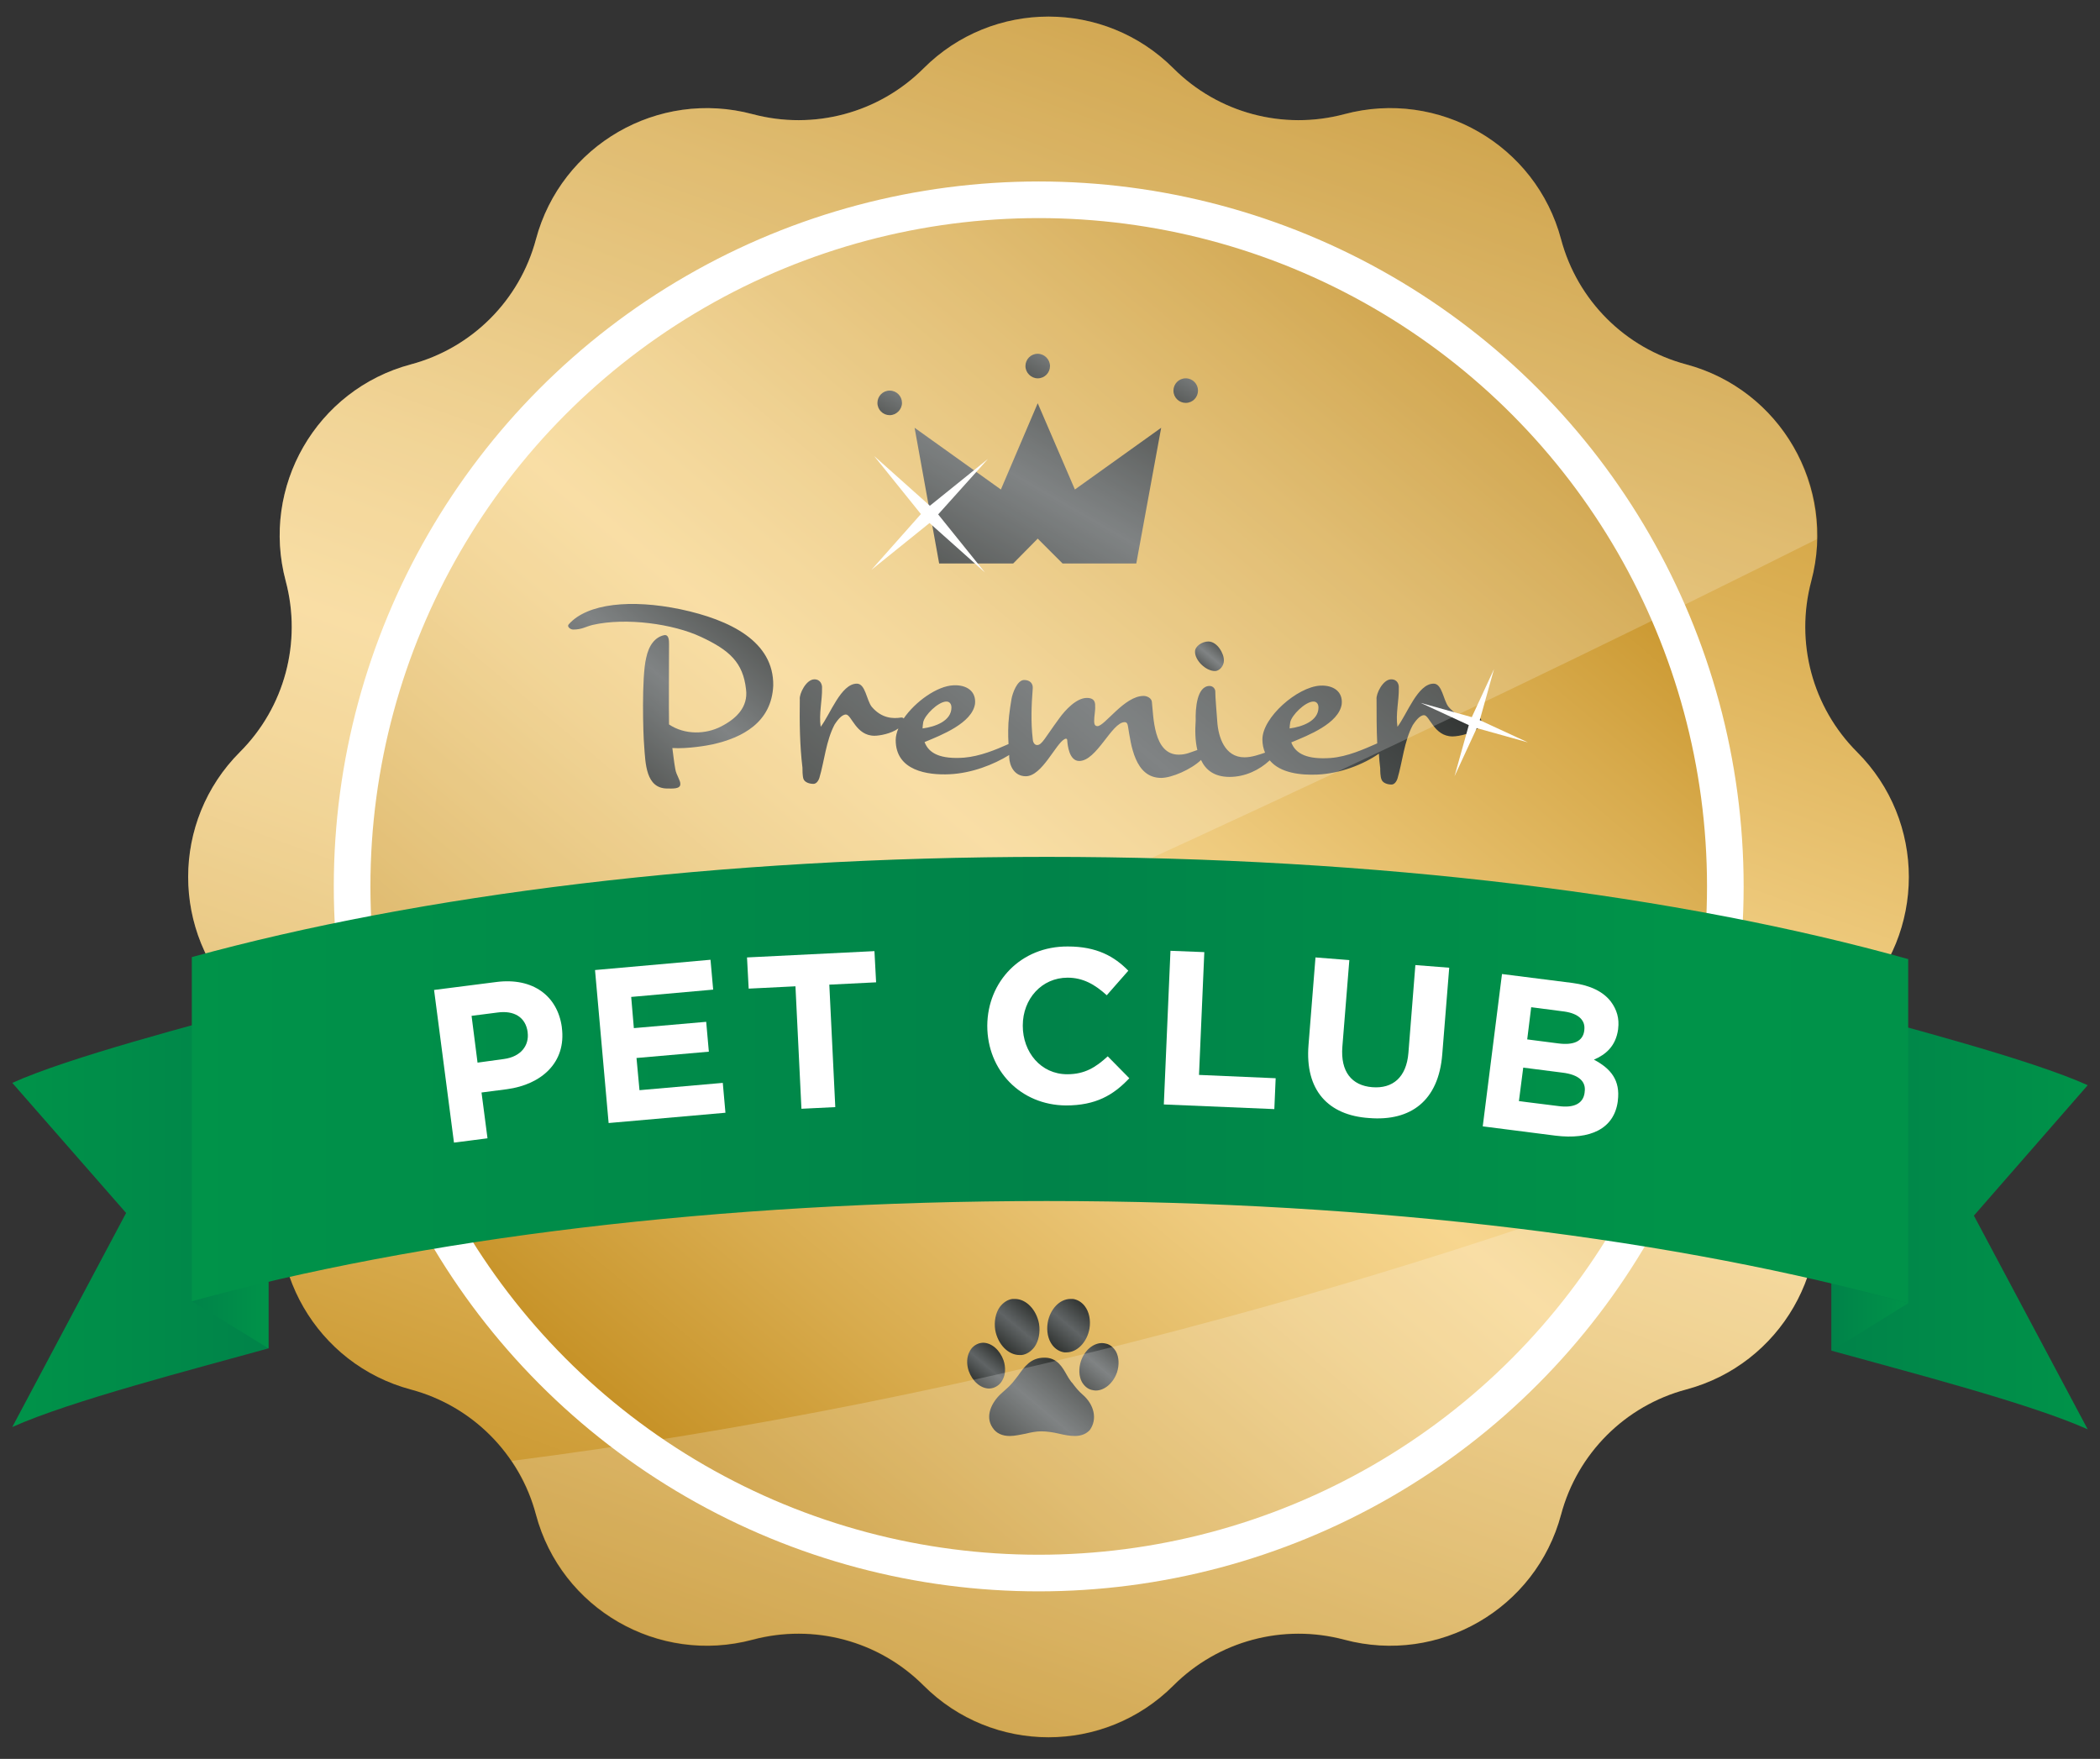 <?xml version="1.0" encoding="utf-8"?>
<!-- Generator: Adobe Illustrator 23.0.1, SVG Export Plug-In . SVG Version: 6.00 Build 0)  -->
<svg version="1.1" id="Layer_1" xmlns="http://www.w3.org/2000/svg" xmlns:xlink="http://www.w3.org/1999/xlink" x="0px" y="0px"
	 viewBox="0 0 632.8 530" style="enable-background:new 0 0 632.8 530;" xml:space="preserve">
<rect x="0" y="0" width="632.8" height="530" fill="#333333" stroke="none"/>
<style type="text/css">
	.st0{fill:url(#SVGID_1_);}
	.st1{fill:url(#SVGID_2_);stroke:#FFFFFF;stroke-width:11.036;stroke-miterlimit:10;}
	.st2{fill:url(#SVGID_3_);}
	.st3{fill:url(#SVGID_4_);}
	.st4{fill:url(#SVGID_5_);}
	.st5{fill:url(#SVGID_6_);}
	.st6{fill:url(#SVGID_7_);}
	.st7{fill:url(#SVGID_8_);}
	.st8{fill:url(#SVGID_9_);}
	.st9{opacity:0.2;fill:#FFFFFF;}
	.st10{fill:#FFFFFF;}
	.st11{fill:url(#SVGID_10_);}
	.st12{fill:url(#SVGID_11_);}
	.st13{fill:url(#SVGID_12_);}
	.st14{fill:url(#SVGID_13_);}
	.st15{fill:url(#SVGID_14_);}
	.st16{opacity:0.2;}
	.st17{fill:url(#SVGID_15_);}
	.st18{fill:url(#SVGID_16_);}
	.st19{fill:url(#SVGID_17_);}
	.st20{fill:url(#SVGID_18_);}
	.st21{fill:url(#SVGID_19_);}
</style>
<g>
	<linearGradient id="SVGID_1_" gradientUnits="userSpaceOnUse" x1="228.376" y1="504.82" x2="403.538" y2="23.568">
		<stop  offset="0" style="stop-color:#C59024"/>
		<stop  offset="0.17" style="stop-color:#D8AB4D"/>
		<stop  offset="0.39" style="stop-color:#EECA7D"/>
		<stop  offset="0.5" style="stop-color:#F7D68F"/>
		<stop  offset="0.61" style="stop-color:#EECA7D"/>
		<stop  offset="0.83" style="stop-color:#D8AB4D"/>
		<stop  offset="1" style="stop-color:#C59024"/>
	</linearGradient>
	<path class="st0" d="M353.6,20.6L353.6,20.6c13.5,13.5,33.1,18.7,51.5,13.8l0,0c28.4-7.6,57.7,9.2,65.3,37.7l0,0
		c4.9,18.4,19.3,32.8,37.7,37.7l0,0c28.4,7.6,45.3,36.8,37.7,65.3v0c-4.9,18.4,0.3,38,13.8,51.5l0,0c20.8,20.8,20.8,54.5,0,75.3l0,0
		c-13.5,13.5-18.7,33.1-13.8,51.5v0c7.6,28.4-9.2,57.7-37.7,65.3l0,0c-18.4,4.9-32.8,19.3-37.7,37.7l0,0
		c-7.6,28.4-36.8,45.3-65.3,37.7l0,0c-18.4-4.9-38,0.3-51.5,13.8l0,0c-20.8,20.8-54.5,20.8-75.3,0l0,0
		c-13.5-13.5-33.1-18.7-51.5-13.8l0,0c-28.4,7.6-57.7-9.2-65.3-37.7l0,0c-4.9-18.4-19.3-32.8-37.7-37.7l0,0
		c-28.4-7.6-45.3-36.8-37.7-65.3l0,0c4.9-18.4-0.3-38-13.8-51.5l0,0c-20.8-20.8-20.8-54.5,0-75.3l0,0c13.5-13.5,18.7-33.1,13.8-51.5
		l0,0c-7.6-28.4,9.2-57.7,37.7-65.3l0,0c18.4-4.9,32.8-19.3,37.7-37.7l0,0c7.6-28.4,36.8-45.3,65.3-37.7l0,0
		c18.4,4.9,38-0.3,51.5-13.8l0,0C299.1-0.2,332.8-0.2,353.6,20.6z"/>
	<linearGradient id="SVGID_2_" gradientUnits="userSpaceOnUse" x1="180.003" y1="425.655" x2="446.047" y2="108.596">
		<stop  offset="0" style="stop-color:#C59024"/>
		<stop  offset="0.17" style="stop-color:#D8AB4D"/>
		<stop  offset="0.39" style="stop-color:#EECA7D"/>
		<stop  offset="0.5" style="stop-color:#F7D68F"/>
		<stop  offset="0.61" style="stop-color:#EECA7D"/>
		<stop  offset="0.83" style="stop-color:#D8AB4D"/>
		<stop  offset="1" style="stop-color:#C59024"/>
	</linearGradient>
	<circle class="st1" cx="313" cy="267.1" r="206.9"/>
	<g>
		<linearGradient id="SVGID_3_" gradientUnits="userSpaceOnUse" x1="182.167" y1="223.777" x2="215.786" y2="183.711">
			<stop  offset="0" style="stop-color:#323533"/>
			<stop  offset="0.35" style="stop-color:#535757"/>
			<stop  offset="0.5" style="stop-color:#606465"/>
			<stop  offset="0.65" style="stop-color:#535757"/>
			<stop  offset="1" style="stop-color:#323533"/>
		</linearGradient>
		<path class="st2" d="M205.1,183.6c-14.9-3.1-28.1-1.8-33.7,4.5c-0.7,0.7,0.5,1.6,1.3,1.6c2.7,0,3.8-0.9,5.9-1.4
			c10.1-2.3,24.3-0.3,32.6,3.6c8.6,4,12.7,7.7,13.6,15.8c0.7,5.4-3,8.9-7.5,11.2c-4.6,2.4-10.9,2.6-15.7-0.6c-0.1-5.1,0-19.3,0-24.2
			c0-1,0-3-1.5-2.7c-2.7,0.6-4.6,3-5.4,6.9c-1.4,5.8-0.9,23.2-0.6,26.3c0.4,5.5,0.5,13,7,13c1.5,0,3.9,0.2,3.9-1.3
			c0.1-1.1-1.2-2.7-1.5-4.5c-0.4-2.2-0.6-4.2-0.9-6.4c4.6,0.3,10.8-0.8,12.1-1.1c9-2,17.8-6.6,18.3-17.7
			C233.2,193.3,220.1,186.8,205.1,183.6z"/>
		<linearGradient id="SVGID_4_" gradientUnits="userSpaceOnUse" x1="362.272" y1="200.502" x2="366.998" y2="194.869">
			<stop  offset="0" style="stop-color:#323533"/>
			<stop  offset="0.35" style="stop-color:#535757"/>
			<stop  offset="0.5" style="stop-color:#606465"/>
			<stop  offset="0.65" style="stop-color:#535757"/>
			<stop  offset="1" style="stop-color:#323533"/>
		</linearGradient>
		<path class="st3" d="M366.1,202.2c1.5,0,2.7-1.7,2.7-3.1c0.1-2.1-2-5.8-4.7-5.8c-1.8,0-4,1.4-4,3
			C360,198.9,363.3,202.2,366.1,202.2z"/>
		<linearGradient id="SVGID_5_" gradientUnits="userSpaceOnUse" x1="290.747" y1="275.914" x2="384.208" y2="164.53">
			<stop  offset="0" style="stop-color:#323533"/>
			<stop  offset="0.35" style="stop-color:#535757"/>
			<stop  offset="0.5" style="stop-color:#606465"/>
			<stop  offset="0.65" style="stop-color:#535757"/>
			<stop  offset="1" style="stop-color:#323533"/>
		</linearGradient>
		<path class="st4" d="M445.4,216.2c-2.5,0.4-5.9,0.3-8.9-3.2c-1.6-2-1.9-7-4.5-7c-4.8,0-8,9.2-10.9,13c-0.6-3.8,0.5-8.1,0.4-11.6
			c0.1-1-0.3-2.7-2.3-2.7c-2.5,0-4.6,4.4-4.4,6c0,4.5,0,9,0.2,13.3c-3.9,1.7-8.9,4-14,4.4c-7,0.5-10.6-1.2-11.9-4.7
			c5.1-2.1,14.3-5.7,15.2-11.5c0.4-3.8-2.5-5.8-6.5-5.6c-6.9,0.4-17.4,9.6-17.4,16.2c0,1.5,0.3,2.8,0.8,4c-1.8,0.6-4,1.4-6.2,1.4
			c-6,0-7.9-6.2-8.2-10.8c-0.2-3-0.6-7.1-0.6-9.2c-0.1-0.8-0.8-1.5-1.7-1.5c-3.9,0-4.3,7-4.2,10.4c-0.2,2.8-0.2,6,0.5,8.9
			c-1.9,0.6-3.3,1.4-5.6,1.4c-7.7,0-7.6-11.6-8.1-15.9c-0.1-1.1-1.4-1.8-2.5-1.8c-5.8,0-11.7,9.1-13.9,9.1c-0.7,0-1-0.5-1-1.5
			c0-1.6,0.4-3.2,0.3-4.5c0.1-1.8-0.8-2.5-2.5-2.5c-3.2,0-6.6,3.8-8.2,6c-4.5,6.1-5.3,8.2-6.8,8.2c-0.9,0-1.3-1.1-1.3-1.8
			c-0.6-5.1-0.4-10.2,0-15.3c0.1-1.4-0.8-2.5-2.6-2.5c-2.1,0-3.5,4-3.8,5.7c-0.6,3.6-1,6.6-1,9.5c0,1.4,0,2.7,0.1,4.1
			c-3.8,1.7-8.6,3.7-13.4,4.1c-7,0.5-10.6-1.2-11.9-4.7c5.1-2.1,14.3-5.7,15.2-11.5c0.4-3.8-2.5-5.8-6.5-5.6
			c-4.9,0.2-11.5,4.9-15,10c-0.1-0.2-0.4-0.3-0.7-0.3c-2.5,0.4-5.9,0.3-8.9-3.2c-1.6-2-1.9-7-4.5-7c-4.8,0-8,9.2-10.9,13
			c-0.6-3.8,0.5-8.1,0.4-11.6c0.1-1-0.4-2.7-2.3-2.7c-2.5,0-4.6,4.4-4.4,6c-0.1,7,0,14,0.8,20.6c0,0.7,0,2.5,0.3,3.4
			c0.4,1.1,1.9,1.5,3,1.5c0.7,0,1.4-0.6,1.8-1.8c1.5-5,2-11.2,4.6-16.1c0.6-0.9,2-3,3.4-3c1.7,0,3,6.4,8.6,6.4c1.5,0,5-0.6,7.2-2.2
			c-0.5,1.2-0.8,2.4-0.8,3.5c0,9.3,9.7,10.6,16.2,10.3c6.7-0.3,13.3-2.9,18-5.8c0,0.2,0,0.4,0,0.7c0.1,2.5,1.5,5.7,5,5.7
			c4.9,0,9-9.8,11.7-11.2c0.4-0.2,0.8-0.2,0.8,0.5c0.1,1.4,0.6,6.1,3.6,6.1c5.3,0,9.8-11.7,13.7-11.7c0.7,0,0.9,0.6,1,1.3
			c0.9,5.4,2,15.5,10,15.5c3.1,0,9-2.5,12-5.4c1.4,3,4,5.1,8.6,5.1c4.7,0,9-2.1,12-4.9c0,0,0.1-0.1,0.1-0.1
			c3.2,3.9,9.5,4.5,14.3,4.3c7-0.3,14-3.1,18.6-6.3c0.1,1.5,0.2,2.9,0.4,4.4c0,0.7,0,2.5,0.4,3.4c0.4,1.1,1.9,1.5,3,1.5
			c0.7,0,1.4-0.6,1.8-1.8c1.5-5,2-11.2,4.6-16.1c0.6-0.9,2-3,3.4-3c1.7,0,3,6.4,8.6,6.4c1.8,0,6.5-0.9,8.4-3.2
			C446.6,217.2,446.4,216.2,445.4,216.2z M278.2,217.6c0.5-2.2,4.4-6,6.8-6.2c1.2-0.1,1.7,0.8,1.7,1.8c0,4-4.8,5.8-8.7,6.3
			C278,219,278.1,218.3,278.2,217.6z M388.8,217.6c0.5-2.2,4.4-6,6.8-6.2c1.2-0.1,1.7,0.8,1.7,1.8c0,4-4.8,5.8-8.7,6.3
			C388.6,219,388.7,218.3,388.8,217.6z"/>
	</g>
	<g>
		<linearGradient id="SVGID_6_" gradientUnits="userSpaceOnUse" x1="293.65" y1="175.914" x2="328.073" y2="116.292">
			<stop  offset="0" style="stop-color:#323533"/>
			<stop  offset="0.35" style="stop-color:#535757"/>
			<stop  offset="0.5" style="stop-color:#606465"/>
			<stop  offset="0.65" style="stop-color:#535757"/>
			<stop  offset="1" style="stop-color:#323533"/>
		</linearGradient>
		<polygon class="st5" points="312.7,121.5 301.6,147.5 275.6,128.9 283,169.8 305.3,169.8 312.7,162.3 320.2,169.8 342.4,169.8 
			349.9,128.9 323.9,147.5 		"/>
		<linearGradient id="SVGID_7_" gradientUnits="userSpaceOnUse" x1="266.268" y1="124.67" x2="269.985" y2="118.232">
			<stop  offset="0" style="stop-color:#323533"/>
			<stop  offset="1" style="stop-color:#535757"/>
		</linearGradient>
		<path class="st6" d="M268.1,117.7c-2.1,0-3.7,1.7-3.7,3.7c0,2.1,1.7,3.7,3.7,3.7s3.7-1.7,3.7-3.7
			C271.8,119.4,270.2,117.7,268.1,117.7z"/>
		<linearGradient id="SVGID_8_" gradientUnits="userSpaceOnUse" x1="310.861" y1="113.521" x2="314.578" y2="107.084">
			<stop  offset="0" style="stop-color:#323533"/>
			<stop  offset="1" style="stop-color:#535757"/>
		</linearGradient>
		<path class="st7" d="M312.7,114c2.1,0,3.7-1.7,3.7-3.7s-1.7-3.7-3.7-3.7c-2.1,0-3.7,1.7-3.7,3.7S310.7,114,312.7,114z"/>
		<linearGradient id="SVGID_9_" gradientUnits="userSpaceOnUse" x1="355.454" y1="120.954" x2="359.171" y2="114.516">
			<stop  offset="0" style="stop-color:#323533"/>
			<stop  offset="1" style="stop-color:#535757"/>
		</linearGradient>
		<path class="st8" d="M357.3,114c-2.1,0-3.7,1.7-3.7,3.7c0,2.1,1.7,3.7,3.7,3.7c2.1,0,3.7-1.7,3.7-3.7
			C361,115.7,359.4,114,357.3,114z"/>
	</g>
	<path class="st9" d="M508.1,109.8c-18.4-4.9-32.8-19.3-37.7-37.7c-7.6-28.4-36.8-45.3-65.3-37.7c-18.4,4.9-38-0.3-51.5-13.8
		c-20.8-20.8-54.5-20.8-75.3,0c-13.5,13.5-33.1,18.7-51.5,13.8c-28.4-7.6-57.7,9.2-65.3,37.7c-4.9,18.4-19.3,32.8-37.7,37.7
		c-28.4,7.6-45.3,36.8-37.7,65.3v0c4.9,18.4-0.3,38-13.8,51.5v0c-20.8,20.8-20.8,54.5,0,75.3v0c13.5,13.5,18.7,33.1,13.8,51.5v0
		c-1.7,6.4-2.1,12.8-1.5,19.1c52.2-21.4,105-43.8,158.1-67.1c105.8-46.5,207.8-94.4,304.7-142.9C548,138.4,532.3,116.3,508.1,109.8z
		"/>
	<polygon class="st10" points="450.2,201.6 445.9,217 460.4,223.7 445,219.4 438.3,233.9 442.6,218.5 428.1,211.8 443.5,216.1 	"/>
	<polygon class="st10" points="263.4,137.4 280.2,152.4 297.7,138.3 282.7,155 296.8,172.5 280.1,157.6 262.6,171.7 277.5,154.9 	
		"/>
	<g>
		<g>
			
				<linearGradient id="SVGID_10_" gradientUnits="userSpaceOnUse" x1="293.351" y1="404.107" x2="300.923" y2="395.083" gradientTransform="matrix(1 0 0 1 0 11.921)">
				<stop  offset="0" style="stop-color:#323533"/>
				<stop  offset="0.35" style="stop-color:#535757"/>
				<stop  offset="0.5" style="stop-color:#606465"/>
				<stop  offset="0.65" style="stop-color:#535757"/>
				<stop  offset="1" style="stop-color:#323533"/>
			</linearGradient>
			<path class="st11" d="M298.1,418.4c-2.6,0-5.1-2.2-6.2-5.3c-0.7-2.1-0.6-4.3,0.3-5.9c0.6-1.2,1.6-2,2.8-2.4
				c0.4-0.1,0.8-0.2,1.2-0.2c2.6,0,5.1,2.2,6.2,5.3c0.7,2.1,0.6,4.3-0.3,5.9c-0.6,1.2-1.6,2-2.8,2.4
				C298.9,418.3,298.5,418.4,298.1,418.4z"/>
		</g>
		<g>
			
				<linearGradient id="SVGID_11_" gradientUnits="userSpaceOnUse" x1="301.754" y1="393.666" x2="311.363" y2="382.214" gradientTransform="matrix(1 0 0 1 0 11.921)">
				<stop  offset="0" style="stop-color:#323533"/>
				<stop  offset="0.35" style="stop-color:#535757"/>
				<stop  offset="0.5" style="stop-color:#606465"/>
				<stop  offset="0.65" style="stop-color:#535757"/>
				<stop  offset="1" style="stop-color:#323533"/>
			</linearGradient>
			<path class="st12" d="M307.2,408.3C307.2,408.3,307.2,408.3,307.2,408.3c-3.4,0-6.5-3.2-7.3-7.5c-0.4-2.6,0.1-5.2,1.4-7
				c1-1.3,2.3-2.2,3.8-2.4c0.2,0,0.5,0,0.7,0c3.4,0,6.5,3.2,7.3,7.5c0.4,2.6-0.1,5.2-1.4,7c-1,1.3-2.3,2.2-3.8,2.4
				C307.7,408.3,307.4,408.3,307.2,408.3z"/>
		</g>
		<g>
			
				<linearGradient id="SVGID_12_" gradientUnits="userSpaceOnUse" x1="326.599" y1="405.382" x2="335.815" y2="394.398" gradientTransform="matrix(1 0 0 1 0 11.921)">
				<stop  offset="0" style="stop-color:#323533"/>
				<stop  offset="0.35" style="stop-color:#535757"/>
				<stop  offset="0.5" style="stop-color:#606465"/>
				<stop  offset="0.65" style="stop-color:#535757"/>
				<stop  offset="1" style="stop-color:#323533"/>
			</linearGradient>
			<path class="st13" d="M330.2,419c-0.4,0-0.9-0.1-1.3-0.2c-1.2-0.3-2.2-1.2-2.9-2.4c-0.9-1.7-1-4-0.3-6.2c1.1-3.3,3.7-5.5,6.4-5.5
				c0.4,0,0.9,0.1,1.3,0.2c1.2,0.3,2.2,1.2,2.9,2.4c0.9,1.7,1,4,0.3,6.2C335.5,416.7,332.9,419,330.2,419z"/>
		</g>
		<g>
			
				<linearGradient id="SVGID_13_" gradientUnits="userSpaceOnUse" x1="316.983" y1="393.421" x2="326.974" y2="381.515" gradientTransform="matrix(1 0 0 1 0 11.921)">
				<stop  offset="0" style="stop-color:#323533"/>
				<stop  offset="0.35" style="stop-color:#535757"/>
				<stop  offset="0.5" style="stop-color:#606465"/>
				<stop  offset="0.65" style="stop-color:#535757"/>
				<stop  offset="1" style="stop-color:#323533"/>
			</linearGradient>
			<path class="st14" d="M321.4,407.5c-0.2,0-0.5,0-0.7,0c-1.4-0.2-2.7-1-3.6-2.2c-1.3-1.7-1.8-4.2-1.4-6.7c0.7-4.1,3.6-7.2,6.9-7.2
				c0.2,0,0.5,0,0.7,0c1.4,0.2,2.7,1,3.6,2.2c1.3,1.7,1.8,4.2,1.4,6.7C327.6,404.4,324.6,407.5,321.4,407.5z"/>
		</g>
		<g>
			
				<linearGradient id="SVGID_14_" gradientUnits="userSpaceOnUse" x1="305.91" y1="424.148" x2="323.88" y2="402.732" gradientTransform="matrix(1 0 0 1 0 11.921)">
				<stop  offset="0" style="stop-color:#323533"/>
				<stop  offset="0.35" style="stop-color:#535757"/>
				<stop  offset="0.5" style="stop-color:#606465"/>
				<stop  offset="0.65" style="stop-color:#535757"/>
				<stop  offset="1" style="stop-color:#323533"/>
			</linearGradient>
			<path class="st15" d="M323.9,432.7C323.9,432.7,323.9,432.7,323.9,432.7c-1.5,0-3.1-0.3-4.8-0.7c-1.7-0.4-3.6-0.7-5.3-0.7l-0.1,0
				c-1.4,0-3,0.3-4.6,0.7c-1.6,0.3-3.3,0.7-4.8,0.7c-2.3,0-4.1-0.8-5.2-2.5c-2.4-3.5-0.2-7.7,2.5-10.2c0.3-0.3,0.7-0.6,1-0.9
				c1-0.9,2.1-1.8,3.5-3.7c0.2-0.3,0.5-0.6,0.7-0.9c1.9-2.7,3.8-5.4,7.9-5.4l0.1,0c3.8,0,5.4,3,6.6,5.1c0.4,0.7,0.8,1.4,1.2,1.9
				c0.1,0.2,0.3,0.4,0.5,0.6c0.8,1.1,2,2.6,3.1,3.5c3.6,3.1,4.5,7.5,2.2,10.7C327.4,432,325.9,432.7,323.9,432.7z"/>
		</g>
	</g>
	<g class="st16">
		<path class="st10" d="M369.3,397c-73.8,20.1-146.2,34.4-215.1,43.2c3.3,4.8,5.8,10.2,7.3,16.1c7.6,28.4,36.8,45.3,65.3,37.7
			c18.4-4.9,38,0.3,51.5,13.8l0,0c20.8,20.8,54.5,20.8,75.3,0l0,0c13.5-13.5,33.1-18.7,51.5-13.8l0,0c28.4,7.6,57.7-9.2,65.3-37.7
			c4.9-18.4,19.3-32.8,37.7-37.7l0,0c28.4-7.6,45.3-36.8,37.7-65.3v0c-1.3-4.9-1.9-9.8-1.8-14.7C489.3,360.6,430.8,380.3,369.3,397z
			"/>
	</g>
	<g>
		
			<linearGradient id="SVGID_15_" gradientUnits="userSpaceOnUse" x1="6205.093" y1="2780.317" x2="6127.92" y2="2780.317" gradientTransform="matrix(-1 0 0 -1 6208.805 3146.607)">
			<stop  offset="0" style="stop-color:#009349"/>
			<stop  offset="1" style="stop-color:#008349"/>
		</linearGradient>
		<path class="st17" d="M80.9,406.3V302.6c-22.7,6.3-59.9,15.9-77.2,23.7L38,365.5L3.7,430C21,422.2,58.2,412.6,80.9,406.3z"/>
		
			<linearGradient id="SVGID_16_" gradientUnits="userSpaceOnUse" x1="6127.92" y1="2750.317" x2="6151.031" y2="2750.317" gradientTransform="matrix(-1 0 0 -1 6208.805 3146.607)">
			<stop  offset="0" style="stop-color:#009349"/>
			<stop  offset="1" style="stop-color:#008349"/>
		</linearGradient>
		<polygon class="st18" points="80.9,386.3 69.8,386.3 57.8,392.1 80.9,406.3 		"/>
		
			<linearGradient id="SVGID_17_" gradientUnits="userSpaceOnUse" x1="70.922" y1="2779.643" x2="148.094" y2="2779.643" gradientTransform="matrix(1 0 0 -1 481.004 3146.607)">
			<stop  offset="0" style="stop-color:#008349"/>
			<stop  offset="1" style="stop-color:#009349"/>
		</linearGradient>
		<path class="st19" d="M551.9,407V303.3c22.7,6.3,59.9,15.9,77.2,23.7l-34.3,39.3l34.3,64.4C611.8,422.9,574.6,413.3,551.9,407z"/>
		
			<linearGradient id="SVGID_18_" gradientUnits="userSpaceOnUse" x1="70.922" y1="2749.736" x2="93.983" y2="2749.736" gradientTransform="matrix(1 0 0 -1 481.004 3146.607)">
			<stop  offset="0" style="stop-color:#008349"/>
			<stop  offset="1" style="stop-color:#009349"/>
		</linearGradient>
		<polygon class="st20" points="575,392.7 551.9,407 551.9,386.7 		"/>
		
			<linearGradient id="SVGID_19_" gradientUnits="userSpaceOnUse" x1="57.773" y1="2821.168" x2="574.987" y2="2821.168" gradientTransform="matrix(1 0 0 -1 0 3146.607)">
			<stop  offset="0" style="stop-color:#009349"/>
			<stop  offset="0.5" style="stop-color:#008349"/>
			<stop  offset="0.863" style="stop-color:#009349"/>
			<stop  offset="1" style="stop-color:#009249"/>
		</linearGradient>
		<path class="st21" d="M57.8,392.1V288.4c68.4-18.8,158.6-30.2,257.6-30.2c99.9,0,191,11.6,259.6,30.8v103.7
			c-68.6-19.1-159.7-30.8-259.6-30.8C216.4,361.9,126.2,373.3,57.8,392.1z"/>
		<g>
			<path class="st10" d="M130.8,298.3l18.8-2.4c11-1.4,18.4,4.2,19.7,13.6l0,0.1c1.4,10.6-6.2,17.2-16.5,18.6l-7.7,1l1.8,13.8
				l-10.1,1.3L130.8,298.3z M151.9,319.1c5.1-0.7,7.6-4.1,7.1-8l0-0.1c-0.6-4.5-4.1-6.6-9.1-5.9l-7.8,1l1.8,14.1L151.9,319.1z"/>
			<path class="st10" d="M179.3,292.3l34.8-3.1l0.8,9l-24.7,2.2l0.8,9.4l21.8-1.9l0.8,9l-21.8,1.9l0.9,9.7l25.1-2.2l0.8,9l-35.2,3.1
				L179.3,292.3z"/>
			<path class="st10" d="M239.7,297.2l-14.1,0.7l-0.5-9.4l38.4-1.9l0.5,9.4l-14.1,0.7l1.8,36.9l-10.2,0.5L239.7,297.2z"/>
			<path class="st10" d="M297.5,309.1V309c0.1-13.2,10.1-23.9,24.3-23.8c8.7,0,14,3,18.2,7.3l-6.5,7.4c-3.6-3.3-7.2-5.3-11.8-5.3
				c-7.8,0-13.5,6.4-13.5,14.4v0.1c0,7.9,5.4,14.6,13.4,14.6c5.3,0,8.6-2.1,12.2-5.4l6.5,6.6c-4.8,5.1-10.1,8.2-19.1,8.2
				C307.5,333,297.5,322.5,297.5,309.1z"/>
			<path class="st10" d="M352.7,286.5l10.2,0.4l-1.6,37l23.1,1l-0.4,9.3l-33.3-1.4L352.7,286.5z"/>
			<path class="st10" d="M394.3,314.9l2.1-26.4l10.2,0.8l-2.1,26.1c-0.6,7.5,2.8,11.7,9,12.2s10.3-3,10.9-10.3l2.1-26.5l10.2,0.8
				l-2.1,26.1c-1.1,14-9.5,20.2-22,19.2C400.2,336.1,393.2,328.5,394.3,314.9z"/>
			<path class="st10" d="M452.6,293.5l21.3,2.7c5.3,0.7,9.2,2.6,11.5,5.6c1.8,2.4,2.6,5.1,2.2,8.2l0,0.1c-0.7,5.2-3.8,7.7-7.3,9.2
				c5.1,2.7,8,6.2,7.2,12.4l0,0.1c-1.1,8.4-8.4,11.7-18.8,10.4l-21.9-2.8L452.6,293.5z M470.7,323.2l-11.7-1.5l-1.3,10.1l12,1.5
				c4.5,0.6,7.4-0.7,7.8-4.1l0-0.1C478,326,475.9,323.8,470.7,323.2z M477.4,310.4c0.4-3-1.8-5-6-5.6l-10-1.3l-1.2,9.7l9.3,1.2
				c4.5,0.6,7.5-0.5,7.9-3.9L477.4,310.4z"/>
		</g>
	</g>
</g>
</svg>
